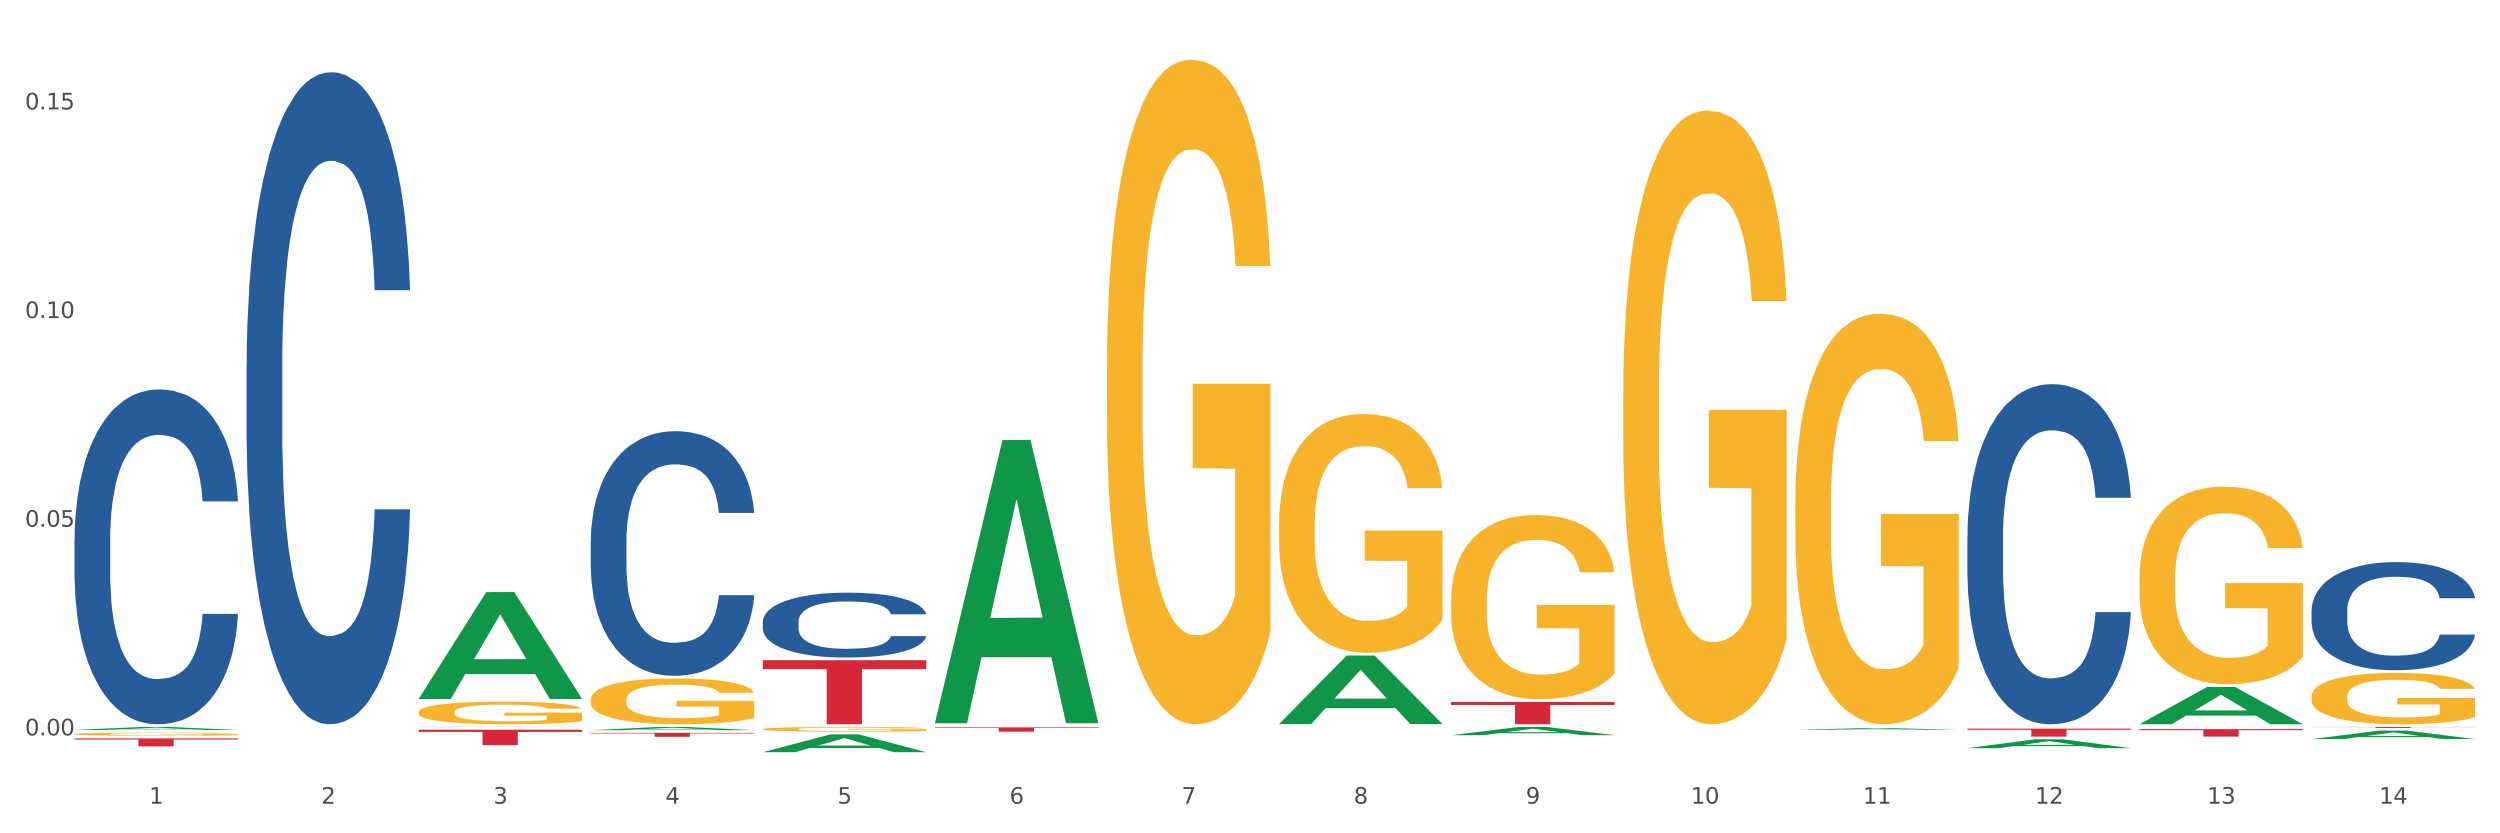 <?xml version="1.0" encoding="utf-8" standalone="no"?>
<!DOCTYPE svg PUBLIC "-//W3C//DTD SVG 1.1//EN"
  "http://www.w3.org/Graphics/SVG/1.1/DTD/svg11.dtd">
<svg xmlns:xlink="http://www.w3.org/1999/xlink" width="1080pt" height="360pt" viewBox="0 0 1080 360" xmlns="http://www.w3.org/2000/svg" version="1.1">
 <rect x="0" y="0" width="1080" height="360" fill="#333333" stroke="none"/>
 <defs>
  <style type="text/css">*{stroke-linejoin: round; stroke-linecap: butt}</style>
 </defs>
 <g id="figure_1">
  <g id="patch_1">
   <path d="M 0 360 
L 1080 360 
L 1080 0 
L 0 0 
z
" style="fill: #ffffff; stroke: #ffffff; stroke-linejoin: miter"/>
  </g>
  <g id="axes_1">
   <g id="matplotlib.axis_1">
    <g id="xtick_1">
     <g id="text_1">
      <!-- 1 -->
      <g style="fill: #4d4d4d" transform="translate(64.432 347.204) scale(0.096 -0.096)">
       <defs>
        <path id="DejaVuSans-31" d="M 794 531 
L 1825 531 
L 1825 4091 
L 703 3866 
L 703 4441 
L 1819 4666 
L 2450 4666 
L 2450 531 
L 3481 531 
L 3481 0 
L 794 0 
L 794 531 
z
" transform="scale(0.016)"/>
       </defs>
       <use xlink:href="#DejaVuSans-31"/>
      </g>
     </g>
    </g>
    <g id="xtick_2">
     <g id="text_2">
      <!-- 2 -->
      <g style="fill: #4d4d4d" transform="translate(138.771 347.204) scale(0.096 -0.096)">
       <defs>
        <path id="DejaVuSans-32" d="M 1228 531 
L 3431 531 
L 3431 0 
L 469 0 
L 469 531 
Q 828 903 1448 1529 
Q 2069 2156 2228 2338 
Q 2531 2678 2651 2914 
Q 2772 3150 2772 3378 
Q 2772 3750 2511 3984 
Q 2250 4219 1831 4219 
Q 1534 4219 1204 4116 
Q 875 4013 500 3803 
L 500 4441 
Q 881 4594 1212 4672 
Q 1544 4750 1819 4750 
Q 2544 4750 2975 4387 
Q 3406 4025 3406 3419 
Q 3406 3131 3298 2873 
Q 3191 2616 2906 2266 
Q 2828 2175 2409 1742 
Q 1991 1309 1228 531 
z
" transform="scale(0.016)"/>
       </defs>
       <use xlink:href="#DejaVuSans-32"/>
      </g>
     </g>
    </g>
    <g id="xtick_3">
     <g id="text_3">
      <!-- 3 -->
      <g style="fill: #4d4d4d" transform="translate(213.109 347.204) scale(0.096 -0.096)">
       <defs>
        <path id="DejaVuSans-33" d="M 2597 2516 
Q 3050 2419 3304 2112 
Q 3559 1806 3559 1356 
Q 3559 666 3084 287 
Q 2609 -91 1734 -91 
Q 1441 -91 1130 -33 
Q 819 25 488 141 
L 488 750 
Q 750 597 1062 519 
Q 1375 441 1716 441 
Q 2309 441 2620 675 
Q 2931 909 2931 1356 
Q 2931 1769 2642 2001 
Q 2353 2234 1838 2234 
L 1294 2234 
L 1294 2753 
L 1863 2753 
Q 2328 2753 2575 2939 
Q 2822 3125 2822 3475 
Q 2822 3834 2567 4026 
Q 2313 4219 1838 4219 
Q 1578 4219 1281 4162 
Q 984 4106 628 3988 
L 628 4550 
Q 988 4650 1302 4700 
Q 1616 4750 1894 4750 
Q 2613 4750 3031 4423 
Q 3450 4097 3450 3541 
Q 3450 3153 3228 2886 
Q 3006 2619 2597 2516 
z
" transform="scale(0.016)"/>
       </defs>
       <use xlink:href="#DejaVuSans-33"/>
      </g>
     </g>
    </g>
    <g id="xtick_4">
     <g id="text_4">
      <!-- 4 -->
      <g style="fill: #4d4d4d" transform="translate(287.448 347.204) scale(0.096 -0.096)">
       <defs>
        <path id="DejaVuSans-34" d="M 2419 4116 
L 825 1625 
L 2419 1625 
L 2419 4116 
z
M 2253 4666 
L 3047 4666 
L 3047 1625 
L 3713 1625 
L 3713 1100 
L 3047 1100 
L 3047 0 
L 2419 0 
L 2419 1100 
L 313 1100 
L 313 1709 
L 2253 4666 
z
" transform="scale(0.016)"/>
       </defs>
       <use xlink:href="#DejaVuSans-34"/>
      </g>
     </g>
    </g>
    <g id="xtick_5">
     <g id="text_5">
      <!-- 5 -->
      <g style="fill: #4d4d4d" transform="translate(361.787 347.204) scale(0.096 -0.096)">
       <defs>
        <path id="DejaVuSans-35" d="M 691 4666 
L 3169 4666 
L 3169 4134 
L 1269 4134 
L 1269 2991 
Q 1406 3038 1543 3061 
Q 1681 3084 1819 3084 
Q 2600 3084 3056 2656 
Q 3513 2228 3513 1497 
Q 3513 744 3044 326 
Q 2575 -91 1722 -91 
Q 1428 -91 1123 -41 
Q 819 9 494 109 
L 494 744 
Q 775 591 1075 516 
Q 1375 441 1709 441 
Q 2250 441 2565 725 
Q 2881 1009 2881 1497 
Q 2881 1984 2565 2268 
Q 2250 2553 1709 2553 
Q 1456 2553 1204 2497 
Q 953 2441 691 2322 
L 691 4666 
z
" transform="scale(0.016)"/>
       </defs>
       <use xlink:href="#DejaVuSans-35"/>
      </g>
     </g>
    </g>
    <g id="xtick_6">
     <g id="text_6">
      <!-- 6 -->
      <g style="fill: #4d4d4d" transform="translate(436.125 347.204) scale(0.096 -0.096)">
       <defs>
        <path id="DejaVuSans-36" d="M 2113 2584 
Q 1688 2584 1439 2293 
Q 1191 2003 1191 1497 
Q 1191 994 1439 701 
Q 1688 409 2113 409 
Q 2538 409 2786 701 
Q 3034 994 3034 1497 
Q 3034 2003 2786 2293 
Q 2538 2584 2113 2584 
z
M 3366 4563 
L 3366 3988 
Q 3128 4100 2886 4159 
Q 2644 4219 2406 4219 
Q 1781 4219 1451 3797 
Q 1122 3375 1075 2522 
Q 1259 2794 1537 2939 
Q 1816 3084 2150 3084 
Q 2853 3084 3261 2657 
Q 3669 2231 3669 1497 
Q 3669 778 3244 343 
Q 2819 -91 2113 -91 
Q 1303 -91 875 529 
Q 447 1150 447 2328 
Q 447 3434 972 4092 
Q 1497 4750 2381 4750 
Q 2619 4750 2861 4703 
Q 3103 4656 3366 4563 
z
" transform="scale(0.016)"/>
       </defs>
       <use xlink:href="#DejaVuSans-36"/>
      </g>
     </g>
    </g>
    <g id="xtick_7">
     <g id="text_7">
      <!-- 7 -->
      <g style="fill: #4d4d4d" transform="translate(510.464 347.204) scale(0.096 -0.096)">
       <defs>
        <path id="DejaVuSans-37" d="M 525 4666 
L 3525 4666 
L 3525 4397 
L 1831 0 
L 1172 0 
L 2766 4134 
L 525 4134 
L 525 4666 
z
" transform="scale(0.016)"/>
       </defs>
       <use xlink:href="#DejaVuSans-37"/>
      </g>
     </g>
    </g>
    <g id="xtick_8">
     <g id="text_8">
      <!-- 8 -->
      <g style="fill: #4d4d4d" transform="translate(584.803 347.204) scale(0.096 -0.096)">
       <defs>
        <path id="DejaVuSans-38" d="M 2034 2216 
Q 1584 2216 1326 1975 
Q 1069 1734 1069 1313 
Q 1069 891 1326 650 
Q 1584 409 2034 409 
Q 2484 409 2743 651 
Q 3003 894 3003 1313 
Q 3003 1734 2745 1975 
Q 2488 2216 2034 2216 
z
M 1403 2484 
Q 997 2584 770 2862 
Q 544 3141 544 3541 
Q 544 4100 942 4425 
Q 1341 4750 2034 4750 
Q 2731 4750 3128 4425 
Q 3525 4100 3525 3541 
Q 3525 3141 3298 2862 
Q 3072 2584 2669 2484 
Q 3125 2378 3379 2068 
Q 3634 1759 3634 1313 
Q 3634 634 3220 271 
Q 2806 -91 2034 -91 
Q 1263 -91 848 271 
Q 434 634 434 1313 
Q 434 1759 690 2068 
Q 947 2378 1403 2484 
z
M 1172 3481 
Q 1172 3119 1398 2916 
Q 1625 2713 2034 2713 
Q 2441 2713 2670 2916 
Q 2900 3119 2900 3481 
Q 2900 3844 2670 4047 
Q 2441 4250 2034 4250 
Q 1625 4250 1398 4047 
Q 1172 3844 1172 3481 
z
" transform="scale(0.016)"/>
       </defs>
       <use xlink:href="#DejaVuSans-38"/>
      </g>
     </g>
    </g>
    <g id="xtick_9">
     <g id="text_9">
      <!-- 9 -->
      <g style="fill: #4d4d4d" transform="translate(659.142 347.204) scale(0.096 -0.096)">
       <defs>
        <path id="DejaVuSans-39" d="M 703 97 
L 703 672 
Q 941 559 1184 500 
Q 1428 441 1663 441 
Q 2288 441 2617 861 
Q 2947 1281 2994 2138 
Q 2813 1869 2534 1725 
Q 2256 1581 1919 1581 
Q 1219 1581 811 2004 
Q 403 2428 403 3163 
Q 403 3881 828 4315 
Q 1253 4750 1959 4750 
Q 2769 4750 3195 4129 
Q 3622 3509 3622 2328 
Q 3622 1225 3098 567 
Q 2575 -91 1691 -91 
Q 1453 -91 1209 -44 
Q 966 3 703 97 
z
M 1959 2075 
Q 2384 2075 2632 2365 
Q 2881 2656 2881 3163 
Q 2881 3666 2632 3958 
Q 2384 4250 1959 4250 
Q 1534 4250 1286 3958 
Q 1038 3666 1038 3163 
Q 1038 2656 1286 2365 
Q 1534 2075 1959 2075 
z
" transform="scale(0.016)"/>
       </defs>
       <use xlink:href="#DejaVuSans-39"/>
      </g>
     </g>
    </g>
    <g id="xtick_10">
     <g id="text_10">
      <!-- 10 -->
      <g style="fill: #4d4d4d" transform="translate(730.426 347.204) scale(0.096 -0.096)">
       <defs>
        <path id="DejaVuSans-30" d="M 2034 4250 
Q 1547 4250 1301 3770 
Q 1056 3291 1056 2328 
Q 1056 1369 1301 889 
Q 1547 409 2034 409 
Q 2525 409 2770 889 
Q 3016 1369 3016 2328 
Q 3016 3291 2770 3770 
Q 2525 4250 2034 4250 
z
M 2034 4750 
Q 2819 4750 3233 4129 
Q 3647 3509 3647 2328 
Q 3647 1150 3233 529 
Q 2819 -91 2034 -91 
Q 1250 -91 836 529 
Q 422 1150 422 2328 
Q 422 3509 836 4129 
Q 1250 4750 2034 4750 
z
" transform="scale(0.016)"/>
       </defs>
       <use xlink:href="#DejaVuSans-31"/>
       <use xlink:href="#DejaVuSans-30" transform="translate(63.623 0)"/>
      </g>
     </g>
    </g>
    <g id="xtick_11">
     <g id="text_11">
      <!-- 11 -->
      <g style="fill: #4d4d4d" transform="translate(804.765 347.204) scale(0.096 -0.096)">
       <use xlink:href="#DejaVuSans-31"/>
       <use xlink:href="#DejaVuSans-31" transform="translate(63.623 0)"/>
      </g>
     </g>
    </g>
    <g id="xtick_12">
     <g id="text_12">
      <!-- 12 -->
      <g style="fill: #4d4d4d" transform="translate(879.104 347.204) scale(0.096 -0.096)">
       <use xlink:href="#DejaVuSans-31"/>
       <use xlink:href="#DejaVuSans-32" transform="translate(63.623 0)"/>
      </g>
     </g>
    </g>
    <g id="xtick_13">
     <g id="text_13">
      <!-- 13 -->
      <g style="fill: #4d4d4d" transform="translate(953.442 347.204) scale(0.096 -0.096)">
       <use xlink:href="#DejaVuSans-31"/>
       <use xlink:href="#DejaVuSans-33" transform="translate(63.623 0)"/>
      </g>
     </g>
    </g>
    <g id="xtick_14">
     <g id="text_14">
      <!-- 14 -->
      <g style="fill: #4d4d4d" transform="translate(1027.781 347.204) scale(0.096 -0.096)">
       <use xlink:href="#DejaVuSans-31"/>
       <use xlink:href="#DejaVuSans-34" transform="translate(63.623 0)"/>
      </g>
     </g>
    </g>
    <g id="xtick_15"/>
    <g id="xtick_16"/>
    <g id="xtick_17"/>
    <g id="xtick_18"/>
    <g id="xtick_19"/>
    <g id="xtick_20"/>
    <g id="xtick_21"/>
    <g id="xtick_22"/>
    <g id="xtick_23"/>
    <g id="xtick_24"/>
    <g id="xtick_25"/>
    <g id="xtick_26"/>
    <g id="xtick_27"/>
   </g>
   <g id="matplotlib.axis_2">
    <g id="ytick_1">
     <g id="text_15">
      <!-- 0.00 -->
      <g style="fill: #4d4d4d" transform="translate(10.8 317.69) scale(0.096 -0.096)">
       <defs>
        <path id="DejaVuSans-2e" d="M 684 794 
L 1344 794 
L 1344 0 
L 684 0 
L 684 794 
z
" transform="scale(0.016)"/>
       </defs>
       <use xlink:href="#DejaVuSans-30"/>
       <use xlink:href="#DejaVuSans-2e" transform="translate(63.623 0)"/>
       <use xlink:href="#DejaVuSans-30" transform="translate(95.41 0)"/>
       <use xlink:href="#DejaVuSans-30" transform="translate(159.033 0)"/>
      </g>
     </g>
    </g>
    <g id="ytick_2">
     <g id="text_16">
      <!-- 0.05 -->
      <g style="fill: #4d4d4d" transform="translate(10.8 227.55) scale(0.096 -0.096)">
       <use xlink:href="#DejaVuSans-30"/>
       <use xlink:href="#DejaVuSans-2e" transform="translate(63.623 0)"/>
       <use xlink:href="#DejaVuSans-30" transform="translate(95.41 0)"/>
       <use xlink:href="#DejaVuSans-35" transform="translate(159.033 0)"/>
      </g>
     </g>
    </g>
    <g id="ytick_3">
     <g id="text_17">
      <!-- 0.10 -->
      <g style="fill: #4d4d4d" transform="translate(10.8 137.41) scale(0.096 -0.096)">
       <use xlink:href="#DejaVuSans-30"/>
       <use xlink:href="#DejaVuSans-2e" transform="translate(63.623 0)"/>
       <use xlink:href="#DejaVuSans-31" transform="translate(95.41 0)"/>
       <use xlink:href="#DejaVuSans-30" transform="translate(159.033 0)"/>
      </g>
     </g>
    </g>
    <g id="ytick_4">
     <g id="text_18">
      <!-- 0.15 -->
      <g style="fill: #4d4d4d" transform="translate(10.8 47.27) scale(0.096 -0.096)">
       <use xlink:href="#DejaVuSans-30"/>
       <use xlink:href="#DejaVuSans-2e" transform="translate(63.623 0)"/>
       <use xlink:href="#DejaVuSans-31" transform="translate(95.41 0)"/>
       <use xlink:href="#DejaVuSans-35" transform="translate(159.033 0)"/>
      </g>
     </g>
    </g>
    <g id="ytick_5"/>
    <g id="ytick_6"/>
    <g id="ytick_7"/>
   </g>
   <g id="PolyCollection_1">
    <path d="M 32.175 315.349 
L 32.248 315.348 
L 61.37 314.044 
L 73.456 314.043 
L 102.797 315.352 
L 88.818 315.352 
L 82.484 315.047 
L 52.415 315.047 
L 52.197 315.052 
L 46.081 315.352 
L 32.175 315.352 
L 32.175 315.349 
L 56.201 314.865 
L 78.698 314.864 
L 67.559 314.322 
L 67.413 314.319 
L 67.267 314.323 
L 56.128 314.864 
L 56.201 314.865 
L 32.175 315.349 
z
" clip-path="url(#p211e7e9a9b)" style="fill: #109648"/>
    <path d="M 180.852 307.634 
L 180.936 307.625 
L 180.936 307.304 
L 181.103 307.027 
L 181.936 306.358 
L 183.187 305.805 
L 184.104 305.511 
L 185.021 305.27 
L 186.105 305.029 
L 187.439 304.779 
L 189.857 304.413 
L 191.358 304.226 
L 193.192 304.029 
L 196.528 303.744 
L 198.946 303.583 
L 201.447 303.449 
L 205.533 303.289 
L 208.201 303.217 
L 211.036 303.164 
L 214.454 303.128 
L 217.039 303.119 
L 222.709 303.146 
L 227.545 303.226 
L 229.879 303.289 
L 232.881 303.396 
L 234.465 303.467 
L 237.05 303.61 
L 239.718 303.797 
L 241.552 303.958 
L 244.304 304.261 
L 246.388 304.565 
L 248.306 304.939 
L 249.306 305.198 
L 250.057 305.439 
L 250.724 305.716 
L 251.391 306.153 
L 236.383 306.153 
L 235.799 305.841 
L 234.882 305.546 
L 233.548 305.261 
L 232.38 305.082 
L 230.379 304.859 
L 228.545 304.716 
L 226.627 304.609 
L 224.293 304.52 
L 222.458 304.475 
L 219.874 304.44 
L 214.788 304.449 
L 211.369 304.52 
L 209.034 304.609 
L 207.534 304.69 
L 206.2 304.779 
L 204.699 304.904 
L 202.948 305.091 
L 201.697 305.261 
L 200.446 305.475 
L 199.446 305.689 
L 198.529 305.939 
L 197.778 306.206 
L 197.195 306.483 
L 196.694 306.822 
L 196.277 307.384 
L 196.277 308.607 
L 196.444 308.883 
L 196.861 309.249 
L 197.361 309.526 
L 198.195 309.856 
L 198.946 310.079 
L 200.363 310.4 
L 201.947 310.668 
L 203.198 310.838 
L 204.449 310.98 
L 206.616 311.177 
L 209.034 311.337 
L 211.119 311.435 
L 213.954 311.525 
L 215.871 311.56 
L 217.539 311.578 
L 221.625 311.578 
L 224.543 311.551 
L 227.795 311.489 
L 230.296 311.409 
L 232.38 311.31 
L 234.715 311.15 
L 236.216 310.998 
L 236.216 309.133 
L 217.873 309.124 
L 217.873 307.884 
L 251.474 307.884 
L 251.474 311.525 
L 250.057 311.712 
L 248.473 311.882 
L 246.805 312.033 
L 244.304 312.221 
L 241.302 312.399 
L 238.634 312.524 
L 235.799 312.631 
L 232.464 312.729 
L 228.128 312.818 
L 225.46 312.854 
L 222.125 312.881 
L 218.206 312.89 
L 214.788 312.872 
L 211.452 312.827 
L 207.951 312.747 
L 204.532 312.631 
L 201.947 312.515 
L 199.362 312.372 
L 196.611 312.185 
L 194.443 312.006 
L 192.776 311.846 
L 190.941 311.641 
L 188.94 311.373 
L 187.439 311.132 
L 186.105 310.882 
L 184.688 310.561 
L 183.687 310.284 
L 182.687 309.936 
L 182.103 309.678 
L 181.436 309.276 
L 180.936 308.714 
L 180.852 307.634 
z
" clip-path="url(#p211e7e9a9b)" style="fill: #f7b32b"/>
    <path d="M 626.885 303.226 
L 697.506 303.226 
L 697.506 304.569 
L 669.726 304.578 
L 669.726 312.89 
L 654.497 312.89 
L 654.497 304.578 
L 626.885 304.569 
L 626.885 303.235 
L 626.885 303.226 
z
" clip-path="url(#p211e7e9a9b)" style="fill: #d62839"/>
    <path d="M 403.869 314.229 
L 474.49 314.229 
L 474.49 314.487 
L 446.71 314.488 
L 446.71 316.085 
L 431.481 316.085 
L 431.481 314.488 
L 403.869 314.487 
L 403.869 314.23 
L 403.869 314.229 
z
" clip-path="url(#p211e7e9a9b)" style="fill: #d62839"/>
    <path d="M 329.53 285.209 
L 400.152 285.209 
L 400.152 289.056 
L 372.371 289.082 
L 372.371 312.89 
L 357.143 312.89 
L 357.143 289.082 
L 329.53 289.056 
L 329.53 285.235 
L 329.53 285.209 
z
" clip-path="url(#p211e7e9a9b)" style="fill: #d62839"/>
    <path d="M 255.191 316.606 
L 325.813 316.606 
L 325.813 316.843 
L 298.033 316.845 
L 298.033 318.312 
L 282.804 318.312 
L 282.804 316.845 
L 255.191 316.843 
L 255.191 316.608 
L 255.191 316.606 
z
" clip-path="url(#p211e7e9a9b)" style="fill: #d62839"/>
    <path d="M 180.852 315.253 
L 251.474 315.253 
L 251.474 316.175 
L 223.694 316.181 
L 223.694 321.889 
L 208.465 321.889 
L 208.465 316.181 
L 180.852 316.175 
L 180.852 315.259 
L 180.852 315.253 
z
" clip-path="url(#p211e7e9a9b)" style="fill: #d62839"/>
    <path d="M 32.175 319 
L 102.797 319 
L 102.797 319.477 
L 75.017 319.48 
L 75.017 322.432 
L 59.788 322.432 
L 59.788 319.48 
L 32.175 319.477 
L 32.175 319.003 
L 32.175 319 
z
" clip-path="url(#p211e7e9a9b)" style="fill: #d62839"/>
    <path d="M 32.175 233.237 
L 32.258 233.104 
L 32.258 229.406 
L 32.509 224.386 
L 33.427 215.14 
L 34.596 208.139 
L 36.599 199.949 
L 37.684 196.514 
L 39.104 192.683 
L 42.025 186.475 
L 45.364 181.191 
L 47.702 178.285 
L 49.455 176.436 
L 53.378 173.133 
L 55.632 171.68 
L 57.969 170.491 
L 59.973 169.699 
L 63.312 168.774 
L 65.983 168.378 
L 69.072 168.246 
L 71.66 168.378 
L 75.082 168.906 
L 80.091 170.491 
L 82.011 171.416 
L 84.599 173.001 
L 87.27 175.115 
L 89.44 177.228 
L 91.945 180.266 
L 94.533 184.229 
L 97.037 189.249 
L 98.79 193.872 
L 100.209 198.76 
L 101.461 204.704 
L 102.379 211.177 
L 102.797 216.593 
L 87.52 216.593 
L 87.103 211.705 
L 86.268 206.421 
L 85.434 202.855 
L 84.515 199.949 
L 83.096 196.646 
L 81.844 194.533 
L 79.757 192.023 
L 77.837 190.438 
L 76.251 189.513 
L 74.331 188.721 
L 70.241 187.928 
L 67.319 187.928 
L 65.482 188.192 
L 63.229 188.853 
L 61.309 189.777 
L 59.055 191.362 
L 57.302 193.08 
L 55.549 195.325 
L 54.547 196.91 
L 53.044 199.817 
L 52.043 202.194 
L 50.707 206.289 
L 49.956 209.195 
L 48.62 216.725 
L 48.036 222.273 
L 47.785 226.103 
L 47.618 230.33 
L 47.618 250.937 
L 48.119 260.184 
L 48.537 264.147 
L 49.204 268.638 
L 50.457 274.45 
L 52.293 280.13 
L 54.213 284.225 
L 55.799 286.735 
L 57.302 288.584 
L 58.804 290.037 
L 60.641 291.358 
L 62.143 292.151 
L 64.397 292.943 
L 67.069 293.34 
L 69.155 293.34 
L 73.413 292.679 
L 75.333 292.019 
L 77.169 291.094 
L 79.173 289.641 
L 80.759 288.056 
L 81.677 286.867 
L 83.18 284.357 
L 84.348 281.715 
L 85.35 278.677 
L 86.018 276.035 
L 86.769 272.072 
L 87.353 267.581 
L 87.52 265.204 
L 102.797 265.204 
L 102.463 269.959 
L 101.879 274.582 
L 100.71 280.791 
L 99.792 284.357 
L 98.372 288.716 
L 96.87 292.415 
L 94.783 296.51 
L 92.863 299.548 
L 90.86 302.19 
L 88.689 304.568 
L 84.766 307.87 
L 83.347 308.795 
L 80.341 310.38 
L 78.004 311.305 
L 74.581 312.229 
L 71.075 312.758 
L 67.402 312.89 
L 64.147 312.626 
L 60.557 311.833 
L 58.303 311.04 
L 55.799 309.852 
L 52.877 308.002 
L 50.123 305.757 
L 47.535 303.115 
L 45.114 300.077 
L 42.86 296.642 
L 39.938 290.962 
L 37.768 285.414 
L 36.182 280.262 
L 35.097 275.903 
L 34.011 270.355 
L 33.427 266.524 
L 32.509 257.278 
L 32.175 248.692 
L 32.175 233.237 
z
" clip-path="url(#p211e7e9a9b)" style="fill: #255c99"/>
    <path d="M 106.514 157.768 
L 106.597 157.511 
L 106.597 150.308 
L 106.848 140.533 
L 107.766 122.525 
L 108.935 108.891 
L 110.938 92.942 
L 112.023 86.253 
L 113.442 78.793 
L 116.364 66.702 
L 119.703 56.412 
L 122.04 50.753 
L 123.794 47.151 
L 127.717 40.72 
L 129.971 37.89 
L 132.308 35.575 
L 134.312 34.031 
L 137.651 32.231 
L 140.322 31.459 
L 143.411 31.202 
L 145.998 31.459 
L 149.421 32.488 
L 154.43 35.575 
L 156.35 37.376 
L 158.937 40.463 
L 161.609 44.579 
L 163.779 48.695 
L 166.283 54.611 
L 168.871 62.329 
L 171.376 72.104 
L 173.129 81.108 
L 174.548 90.626 
L 175.8 102.203 
L 176.718 114.808 
L 177.135 125.355 
L 161.859 125.355 
L 161.442 115.837 
L 160.607 105.547 
L 159.772 98.601 
L 158.854 92.942 
L 157.435 86.51 
L 156.183 82.394 
L 154.096 77.507 
L 152.176 74.42 
L 150.59 72.619 
L 148.67 71.075 
L 144.579 69.532 
L 141.658 69.532 
L 139.821 70.046 
L 137.567 71.333 
L 135.647 73.133 
L 133.393 76.22 
L 131.64 79.565 
L 129.887 83.938 
L 128.886 87.025 
L 127.383 92.684 
L 126.381 97.315 
L 125.046 105.29 
L 124.294 110.949 
L 122.959 125.612 
L 122.374 136.417 
L 122.124 143.877 
L 121.957 152.109 
L 121.957 192.24 
L 122.458 210.247 
L 122.875 217.965 
L 123.543 226.711 
L 124.795 238.03 
L 126.632 249.092 
L 128.552 257.067 
L 130.138 261.954 
L 131.64 265.556 
L 133.143 268.386 
L 134.979 270.958 
L 136.482 272.502 
L 138.736 274.045 
L 141.407 274.817 
L 143.494 274.817 
L 147.751 273.531 
L 149.671 272.244 
L 151.508 270.444 
L 153.511 267.614 
L 155.097 264.527 
L 156.016 262.212 
L 157.518 257.324 
L 158.687 252.179 
L 159.689 246.262 
L 160.357 241.117 
L 161.108 233.4 
L 161.692 224.653 
L 161.859 220.023 
L 177.135 220.023 
L 176.802 229.284 
L 176.217 238.287 
L 175.049 250.378 
L 174.13 257.324 
L 172.711 265.813 
L 171.209 273.016 
L 169.122 280.991 
L 167.202 286.908 
L 165.198 292.053 
L 163.028 296.683 
L 159.104 303.114 
L 157.685 304.915 
L 154.68 308.002 
L 152.343 309.803 
L 148.92 311.604 
L 145.414 312.633 
L 141.741 312.89 
L 138.486 312.375 
L 134.896 310.832 
L 132.642 309.288 
L 130.138 306.973 
L 127.216 303.372 
L 124.461 298.998 
L 121.874 293.853 
L 119.453 287.937 
L 117.199 281.248 
L 114.277 270.186 
L 112.107 259.382 
L 110.521 249.349 
L 109.435 240.86 
L 108.35 230.056 
L 107.766 222.595 
L 106.848 204.588 
L 106.514 187.867 
L 106.514 157.768 
z
" clip-path="url(#p211e7e9a9b)" style="fill: #255c99"/>
    <path d="M 180.852 314.068 
L 180.936 314.068 
L 180.936 314.067 
L 181.186 314.065 
L 182.105 314.061 
L 183.273 314.059 
L 185.277 314.055 
L 186.362 314.054 
L 187.781 314.053 
L 190.703 314.05 
L 194.042 314.048 
L 196.379 314.047 
L 198.132 314.046 
L 202.056 314.045 
L 204.31 314.044 
L 206.647 314.044 
L 208.65 314.044 
L 211.989 314.043 
L 214.661 314.043 
L 217.749 314.043 
L 220.337 314.043 
L 223.76 314.043 
L 228.768 314.044 
L 230.688 314.044 
L 233.276 314.045 
L 235.947 314.046 
L 238.118 314.046 
L 240.622 314.048 
L 243.21 314.049 
L 245.714 314.051 
L 247.467 314.053 
L 248.886 314.055 
L 250.139 314.057 
L 251.057 314.06 
L 251.474 314.062 
L 236.198 314.062 
L 235.78 314.06 
L 234.946 314.058 
L 234.111 314.056 
L 233.193 314.055 
L 231.774 314.054 
L 230.521 314.053 
L 228.434 314.052 
L 226.514 314.052 
L 224.928 314.051 
L 223.008 314.051 
L 218.918 314.051 
L 215.996 314.051 
L 214.16 314.051 
L 211.906 314.051 
L 209.986 314.051 
L 207.732 314.052 
L 205.979 314.053 
L 204.226 314.054 
L 203.224 314.054 
L 201.722 314.055 
L 200.72 314.056 
L 199.384 314.058 
L 198.633 314.059 
L 197.297 314.062 
L 196.713 314.064 
L 196.463 314.066 
L 196.296 314.067 
L 196.296 314.075 
L 196.797 314.079 
L 197.214 314.08 
L 197.882 314.082 
L 199.134 314.084 
L 200.97 314.087 
L 202.89 314.088 
L 204.476 314.089 
L 205.979 314.09 
L 207.482 314.091 
L 209.318 314.091 
L 210.821 314.091 
L 213.075 314.092 
L 215.746 314.092 
L 217.833 314.092 
L 222.09 314.092 
L 224.01 314.091 
L 225.847 314.091 
L 227.85 314.09 
L 229.436 314.09 
L 230.354 314.089 
L 231.857 314.088 
L 233.026 314.087 
L 234.027 314.086 
L 234.695 314.085 
L 235.447 314.084 
L 236.031 314.082 
L 236.198 314.081 
L 251.474 314.081 
L 251.14 314.083 
L 250.556 314.085 
L 249.387 314.087 
L 248.469 314.088 
L 247.05 314.09 
L 245.547 314.092 
L 243.46 314.093 
L 241.54 314.094 
L 239.537 314.095 
L 237.367 314.096 
L 233.443 314.098 
L 232.024 314.098 
L 229.019 314.099 
L 226.681 314.099 
L 223.259 314.099 
L 219.753 314.099 
L 216.08 314.1 
L 212.824 314.099 
L 209.235 314.099 
L 206.981 314.099 
L 204.476 314.098 
L 201.555 314.098 
L 198.8 314.097 
L 196.212 314.096 
L 193.791 314.094 
L 191.538 314.093 
L 188.616 314.091 
L 186.445 314.089 
L 184.859 314.087 
L 183.774 314.085 
L 182.689 314.083 
L 182.105 314.081 
L 181.186 314.078 
L 180.852 314.074 
L 180.852 314.068 
z
" clip-path="url(#p211e7e9a9b)" style="fill: #255c99"/>
    <path d="M 255.191 233.759 
L 255.275 233.662 
L 255.275 230.96 
L 255.525 227.292 
L 256.443 220.536 
L 257.612 215.42 
L 259.615 209.436 
L 260.701 206.926 
L 262.12 204.127 
L 265.041 199.591 
L 268.381 195.73 
L 270.718 193.607 
L 272.471 192.255 
L 276.394 189.842 
L 278.648 188.781 
L 280.986 187.912 
L 282.989 187.333 
L 286.328 186.657 
L 288.999 186.368 
L 292.088 186.271 
L 294.676 186.368 
L 298.098 186.754 
L 303.107 187.912 
L 305.027 188.587 
L 307.615 189.746 
L 310.286 191.29 
L 312.457 192.834 
L 314.961 195.054 
L 317.549 197.95 
L 320.053 201.618 
L 321.806 204.996 
L 323.225 208.567 
L 324.477 212.911 
L 325.396 217.64 
L 325.813 221.597 
L 310.537 221.597 
L 310.119 218.026 
L 309.284 214.165 
L 308.45 211.559 
L 307.531 209.436 
L 306.112 207.023 
L 304.86 205.478 
L 302.773 203.645 
L 300.853 202.486 
L 299.267 201.811 
L 297.347 201.232 
L 293.257 200.652 
L 290.335 200.652 
L 288.499 200.846 
L 286.245 201.328 
L 284.325 202.004 
L 282.071 203.162 
L 280.318 204.417 
L 278.565 206.058 
L 277.563 207.216 
L 276.06 209.339 
L 275.059 211.077 
L 273.723 214.069 
L 272.972 216.192 
L 271.636 221.694 
L 271.052 225.748 
L 270.801 228.547 
L 270.634 231.635 
L 270.634 246.692 
L 271.135 253.449 
L 271.553 256.344 
L 272.22 259.626 
L 273.473 263.873 
L 275.309 268.023 
L 277.229 271.015 
L 278.815 272.849 
L 280.318 274.201 
L 281.82 275.262 
L 283.657 276.228 
L 285.159 276.807 
L 287.413 277.386 
L 290.085 277.675 
L 292.172 277.675 
L 296.429 277.193 
L 298.349 276.71 
L 300.185 276.035 
L 302.189 274.973 
L 303.775 273.815 
L 304.693 272.946 
L 306.196 271.112 
L 307.364 269.182 
L 308.366 266.962 
L 309.034 265.031 
L 309.785 262.136 
L 310.37 258.854 
L 310.537 257.117 
L 325.813 257.117 
L 325.479 260.591 
L 324.895 263.97 
L 323.726 268.506 
L 322.808 271.112 
L 321.389 274.297 
L 319.886 277 
L 317.799 279.992 
L 315.879 282.212 
L 313.876 284.142 
L 311.705 285.88 
L 307.782 288.293 
L 306.363 288.968 
L 303.358 290.126 
L 301.02 290.802 
L 297.598 291.478 
L 294.092 291.864 
L 290.419 291.96 
L 287.163 291.767 
L 283.573 291.188 
L 281.32 290.609 
L 278.815 289.74 
L 275.893 288.389 
L 273.139 286.748 
L 270.551 284.818 
L 268.13 282.598 
L 265.876 280.088 
L 262.955 275.938 
L 260.784 271.884 
L 259.198 268.12 
L 258.113 264.935 
L 257.028 260.881 
L 256.443 258.082 
L 255.525 251.325 
L 255.191 245.052 
L 255.191 233.759 
z
" clip-path="url(#p211e7e9a9b)" style="fill: #255c99"/>
    <path d="M 329.53 268.626 
L 329.613 268.601 
L 329.613 267.884 
L 329.864 266.912 
L 330.782 265.121 
L 331.951 263.764 
L 333.954 262.178 
L 335.039 261.513 
L 336.458 260.771 
L 339.38 259.568 
L 342.719 258.544 
L 345.057 257.981 
L 346.81 257.623 
L 350.733 256.984 
L 352.987 256.702 
L 355.324 256.472 
L 357.328 256.318 
L 360.667 256.139 
L 363.338 256.062 
L 366.427 256.037 
L 369.015 256.062 
L 372.437 256.165 
L 377.446 256.472 
L 379.366 256.651 
L 381.954 256.958 
L 384.625 257.367 
L 386.795 257.777 
L 389.3 258.365 
L 391.887 259.133 
L 394.392 260.105 
L 396.145 261.001 
L 397.564 261.948 
L 398.816 263.099 
L 399.734 264.353 
L 400.152 265.402 
L 384.875 265.402 
L 384.458 264.455 
L 383.623 263.432 
L 382.788 262.741 
L 381.87 262.178 
L 380.451 261.538 
L 379.199 261.129 
L 377.112 260.643 
L 375.192 260.336 
L 373.606 260.156 
L 371.686 260.003 
L 367.595 259.849 
L 364.674 259.849 
L 362.837 259.901 
L 360.583 260.029 
L 358.663 260.208 
L 356.41 260.515 
L 354.656 260.847 
L 352.903 261.282 
L 351.902 261.589 
L 350.399 262.152 
L 349.397 262.613 
L 348.062 263.406 
L 347.31 263.969 
L 345.975 265.428 
L 345.391 266.502 
L 345.14 267.244 
L 344.973 268.063 
L 344.973 272.055 
L 345.474 273.846 
L 345.891 274.614 
L 346.559 275.484 
L 347.811 276.61 
L 349.648 277.71 
L 351.568 278.503 
L 353.154 278.989 
L 354.656 279.348 
L 356.159 279.629 
L 357.996 279.885 
L 359.498 280.039 
L 361.752 280.192 
L 364.423 280.269 
L 366.51 280.269 
L 370.768 280.141 
L 372.688 280.013 
L 374.524 279.834 
L 376.528 279.552 
L 378.114 279.245 
L 379.032 279.015 
L 380.534 278.529 
L 381.703 278.017 
L 382.705 277.429 
L 383.373 276.917 
L 384.124 276.149 
L 384.708 275.279 
L 384.875 274.819 
L 400.152 274.819 
L 399.818 275.74 
L 399.233 276.635 
L 398.065 277.838 
L 397.146 278.529 
L 395.727 279.373 
L 394.225 280.09 
L 392.138 280.883 
L 390.218 281.472 
L 388.214 281.983 
L 386.044 282.444 
L 382.121 283.084 
L 380.701 283.263 
L 377.696 283.57 
L 375.359 283.749 
L 371.936 283.928 
L 368.43 284.03 
L 364.757 284.056 
L 361.502 284.005 
L 357.912 283.851 
L 355.658 283.698 
L 353.154 283.467 
L 350.232 283.109 
L 347.477 282.674 
L 344.89 282.162 
L 342.469 281.574 
L 340.215 280.909 
L 337.293 279.808 
L 335.123 278.734 
L 333.537 277.736 
L 332.452 276.891 
L 331.366 275.817 
L 330.782 275.074 
L 329.864 273.283 
L 329.53 271.62 
L 329.53 268.626 
z
" clip-path="url(#p211e7e9a9b)" style="fill: #255c99"/>
    <path d="M 849.901 231.972 
L 849.984 231.838 
L 849.984 228.081 
L 850.235 222.981 
L 851.153 213.588 
L 852.322 206.476 
L 854.325 198.156 
L 855.41 194.667 
L 856.829 190.775 
L 859.751 184.468 
L 863.09 179.101 
L 865.428 176.148 
L 867.181 174.27 
L 871.104 170.915 
L 873.358 169.439 
L 875.695 168.231 
L 877.699 167.426 
L 881.038 166.487 
L 883.709 166.084 
L 886.798 165.95 
L 889.386 166.084 
L 892.808 166.621 
L 897.817 168.231 
L 899.737 169.17 
L 902.325 170.781 
L 904.996 172.928 
L 907.166 175.075 
L 909.671 178.161 
L 912.258 182.187 
L 914.763 187.286 
L 916.516 191.983 
L 917.935 196.948 
L 919.187 202.987 
L 920.105 209.562 
L 920.523 215.064 
L 905.246 215.064 
L 904.829 210.099 
L 903.994 204.731 
L 903.159 201.108 
L 902.241 198.156 
L 900.822 194.801 
L 899.57 192.654 
L 897.483 190.104 
L 895.563 188.494 
L 893.977 187.555 
L 892.057 186.75 
L 887.966 185.944 
L 885.045 185.944 
L 883.208 186.213 
L 880.954 186.884 
L 879.034 187.823 
L 876.78 189.433 
L 875.027 191.178 
L 873.274 193.459 
L 872.273 195.069 
L 870.77 198.022 
L 869.768 200.437 
L 868.433 204.597 
L 867.681 207.549 
L 866.346 215.198 
L 865.761 220.834 
L 865.511 224.726 
L 865.344 229.02 
L 865.344 249.954 
L 865.845 259.347 
L 866.262 263.373 
L 866.93 267.936 
L 868.182 273.84 
L 870.019 279.61 
L 871.939 283.77 
L 873.525 286.32 
L 875.027 288.199 
L 876.53 289.675 
L 878.367 291.017 
L 879.869 291.822 
L 882.123 292.627 
L 884.794 293.029 
L 886.881 293.029 
L 891.139 292.358 
L 893.059 291.688 
L 894.895 290.748 
L 896.899 289.272 
L 898.485 287.662 
L 899.403 286.454 
L 900.905 283.904 
L 902.074 281.221 
L 903.076 278.134 
L 903.744 275.45 
L 904.495 271.425 
L 905.079 266.862 
L 905.246 264.447 
L 920.523 264.447 
L 920.189 269.278 
L 919.604 273.974 
L 918.436 280.281 
L 917.517 283.904 
L 916.098 288.333 
L 914.596 292.09 
L 912.509 296.25 
L 910.589 299.336 
L 908.585 302.02 
L 906.415 304.436 
L 902.491 307.791 
L 901.072 308.73 
L 898.067 310.34 
L 895.73 311.28 
L 892.307 312.219 
L 888.801 312.756 
L 885.128 312.89 
L 881.873 312.621 
L 878.283 311.816 
L 876.029 311.011 
L 873.525 309.803 
L 870.603 307.925 
L 867.848 305.643 
L 865.261 302.96 
L 862.84 299.873 
L 860.586 296.384 
L 857.664 290.614 
L 855.494 284.978 
L 853.908 279.744 
L 852.823 275.316 
L 851.737 269.68 
L 851.153 265.789 
L 850.235 256.395 
L 849.901 247.673 
L 849.901 231.972 
z
" clip-path="url(#p211e7e9a9b)" style="fill: #255c99"/>
    <path d="M 998.578 263.815 
L 998.662 263.773 
L 998.662 262.578 
L 998.912 260.956 
L 999.83 257.969 
L 1000.999 255.707 
L 1003.003 253.061 
L 1004.088 251.951 
L 1005.507 250.713 
L 1008.429 248.708 
L 1011.768 247 
L 1014.105 246.062 
L 1015.858 245.464 
L 1019.781 244.397 
L 1022.035 243.928 
L 1024.373 243.544 
L 1026.376 243.287 
L 1029.715 242.989 
L 1032.387 242.861 
L 1035.475 242.818 
L 1038.063 242.861 
L 1041.486 243.031 
L 1046.494 243.544 
L 1048.414 243.842 
L 1051.002 244.354 
L 1053.673 245.037 
L 1055.844 245.72 
L 1058.348 246.702 
L 1060.936 247.982 
L 1063.44 249.604 
L 1065.193 251.098 
L 1066.612 252.677 
L 1067.864 254.597 
L 1068.783 256.688 
L 1069.2 258.438 
L 1053.924 258.438 
L 1053.506 256.859 
L 1052.671 255.152 
L 1051.837 254 
L 1050.918 253.061 
L 1049.499 251.994 
L 1048.247 251.311 
L 1046.16 250.5 
L 1044.24 249.988 
L 1042.654 249.689 
L 1040.734 249.433 
L 1036.644 249.177 
L 1033.722 249.177 
L 1031.886 249.262 
L 1029.632 249.476 
L 1027.712 249.775 
L 1025.458 250.287 
L 1023.705 250.841 
L 1021.952 251.567 
L 1020.95 252.079 
L 1019.448 253.018 
L 1018.446 253.786 
L 1017.11 255.109 
L 1016.359 256.048 
L 1015.023 258.481 
L 1014.439 260.273 
L 1014.188 261.511 
L 1014.022 262.877 
L 1014.022 269.534 
L 1014.522 272.522 
L 1014.94 273.802 
L 1015.608 275.253 
L 1016.86 277.131 
L 1018.696 278.966 
L 1020.616 280.289 
L 1022.202 281.1 
L 1023.705 281.697 
L 1025.207 282.167 
L 1027.044 282.594 
L 1028.547 282.85 
L 1030.8 283.106 
L 1033.472 283.234 
L 1035.559 283.234 
L 1039.816 283.02 
L 1041.736 282.807 
L 1043.572 282.508 
L 1045.576 282.039 
L 1047.162 281.527 
L 1048.08 281.143 
L 1049.583 280.332 
L 1050.752 279.478 
L 1051.753 278.497 
L 1052.421 277.643 
L 1053.172 276.363 
L 1053.757 274.912 
L 1053.924 274.144 
L 1069.2 274.144 
L 1068.866 275.68 
L 1068.282 277.174 
L 1067.113 279.179 
L 1066.195 280.332 
L 1064.776 281.74 
L 1063.273 282.935 
L 1061.186 284.258 
L 1059.266 285.24 
L 1057.263 286.093 
L 1055.092 286.861 
L 1051.169 287.928 
L 1049.75 288.227 
L 1046.745 288.739 
L 1044.407 289.038 
L 1040.985 289.337 
L 1037.479 289.508 
L 1033.806 289.55 
L 1030.55 289.465 
L 1026.96 289.209 
L 1024.707 288.953 
L 1022.202 288.569 
L 1019.281 287.971 
L 1016.526 287.246 
L 1013.938 286.392 
L 1011.517 285.41 
L 1009.263 284.301 
L 1006.342 282.466 
L 1004.171 280.673 
L 1002.585 279.009 
L 1001.5 277.6 
L 1000.415 275.808 
L 999.83 274.57 
L 998.912 271.583 
L 998.578 268.809 
L 998.578 263.815 
z
" clip-path="url(#p211e7e9a9b)" style="fill: #255c99"/>
    <path d="M 998.578 300.956 
L 998.662 300.935 
L 998.662 300.206 
L 998.828 299.578 
L 999.662 298.058 
L 1000.913 296.802 
L 1001.83 296.133 
L 1002.747 295.586 
L 1003.831 295.039 
L 1005.165 294.472 
L 1007.583 293.641 
L 1009.084 293.216 
L 1010.918 292.77 
L 1014.253 292.122 
L 1016.671 291.757 
L 1019.173 291.453 
L 1023.258 291.088 
L 1025.926 290.926 
L 1028.761 290.805 
L 1032.18 290.724 
L 1034.765 290.703 
L 1040.434 290.764 
L 1045.27 290.946 
L 1047.605 291.088 
L 1050.607 291.331 
L 1052.191 291.494 
L 1054.775 291.818 
L 1057.444 292.243 
L 1059.278 292.608 
L 1062.029 293.297 
L 1064.114 293.986 
L 1066.032 294.837 
L 1067.032 295.424 
L 1067.783 295.971 
L 1068.45 296.599 
L 1069.117 297.592 
L 1054.108 297.592 
L 1053.525 296.883 
L 1052.608 296.214 
L 1051.274 295.566 
L 1050.106 295.161 
L 1048.105 294.654 
L 1046.271 294.33 
L 1044.353 294.087 
L 1042.019 293.884 
L 1040.184 293.783 
L 1037.599 293.702 
L 1032.513 293.722 
L 1029.095 293.884 
L 1026.76 294.087 
L 1025.259 294.269 
L 1023.925 294.472 
L 1022.425 294.756 
L 1020.674 295.181 
L 1019.423 295.566 
L 1018.172 296.052 
L 1017.172 296.539 
L 1016.255 297.106 
L 1015.504 297.714 
L 1014.92 298.342 
L 1014.42 299.112 
L 1014.003 300.388 
L 1014.003 303.164 
L 1014.17 303.792 
L 1014.587 304.623 
L 1015.087 305.251 
L 1015.921 306.001 
L 1016.671 306.507 
L 1018.089 307.237 
L 1019.673 307.845 
L 1020.924 308.23 
L 1022.174 308.554 
L 1024.342 309 
L 1026.76 309.364 
L 1028.845 309.587 
L 1031.68 309.79 
L 1033.597 309.871 
L 1035.265 309.911 
L 1039.35 309.911 
L 1042.269 309.851 
L 1045.52 309.709 
L 1048.022 309.526 
L 1050.106 309.304 
L 1052.441 308.939 
L 1053.942 308.594 
L 1053.942 304.36 
L 1035.598 304.339 
L 1035.598 301.523 
L 1069.2 301.523 
L 1069.2 309.79 
L 1067.783 310.215 
L 1066.198 310.6 
L 1064.531 310.945 
L 1062.029 311.37 
L 1059.028 311.775 
L 1056.36 312.059 
L 1053.525 312.302 
L 1050.19 312.525 
L 1045.854 312.728 
L 1043.186 312.809 
L 1039.851 312.87 
L 1035.932 312.89 
L 1032.513 312.849 
L 1029.178 312.748 
L 1025.676 312.566 
L 1022.258 312.302 
L 1019.673 312.039 
L 1017.088 311.715 
L 1014.337 311.289 
L 1012.169 310.884 
L 1010.501 310.519 
L 1008.667 310.053 
L 1006.666 309.445 
L 1005.165 308.898 
L 1003.831 308.331 
L 1002.414 307.602 
L 1001.413 306.973 
L 1000.413 306.183 
L 999.829 305.596 
L 999.162 304.684 
L 998.662 303.407 
L 998.578 300.956 
z
" clip-path="url(#p211e7e9a9b)" style="fill: #f7b32b"/>
    <path d="M 924.24 249.699 
L 924.323 249.621 
L 924.323 246.815 
L 924.49 244.398 
L 925.323 238.55 
L 926.574 233.716 
L 927.491 231.143 
L 928.408 229.038 
L 929.492 226.933 
L 930.826 224.75 
L 933.244 221.553 
L 934.745 219.916 
L 936.58 218.201 
L 939.915 215.706 
L 942.333 214.302 
L 944.834 213.133 
L 948.92 211.729 
L 951.588 211.105 
L 954.423 210.638 
L 957.841 210.326 
L 960.426 210.248 
L 966.096 210.482 
L 970.932 211.183 
L 973.266 211.729 
L 976.268 212.665 
L 977.852 213.289 
L 980.437 214.536 
L 983.105 216.173 
L 984.939 217.577 
L 987.691 220.228 
L 989.775 222.879 
L 991.693 226.153 
L 992.693 228.414 
L 993.444 230.519 
L 994.111 232.936 
L 994.778 236.757 
L 979.77 236.757 
L 979.186 234.028 
L 978.269 231.455 
L 976.935 228.96 
L 975.768 227.401 
L 973.766 225.452 
L 971.932 224.204 
L 970.014 223.268 
L 967.68 222.489 
L 965.845 222.099 
L 963.261 221.787 
L 958.175 221.865 
L 954.756 222.489 
L 952.422 223.268 
L 950.921 223.97 
L 949.587 224.75 
L 948.086 225.841 
L 946.335 227.479 
L 945.084 228.96 
L 943.834 230.831 
L 942.833 232.703 
L 941.916 234.886 
L 941.165 237.225 
L 940.582 239.642 
L 940.081 242.604 
L 939.665 247.516 
L 939.665 258.198 
L 939.831 260.615 
L 940.248 263.812 
L 940.749 266.229 
L 941.582 269.113 
L 942.333 271.063 
L 943.75 273.869 
L 945.334 276.208 
L 946.585 277.69 
L 947.836 278.937 
L 950.004 280.653 
L 952.422 282.056 
L 954.506 282.914 
L 957.341 283.693 
L 959.259 284.005 
L 960.926 284.161 
L 965.012 284.161 
L 967.93 283.927 
L 971.182 283.381 
L 973.683 282.68 
L 975.768 281.822 
L 978.102 280.419 
L 979.603 279.093 
L 979.603 262.798 
L 961.26 262.72 
L 961.26 251.883 
L 994.861 251.883 
L 994.861 283.693 
L 993.444 285.331 
L 991.86 286.812 
L 990.192 288.137 
L 987.691 289.775 
L 984.689 291.334 
L 982.021 292.426 
L 979.186 293.361 
L 975.851 294.219 
L 971.515 294.999 
L 968.847 295.31 
L 965.512 295.544 
L 961.593 295.622 
L 958.175 295.466 
L 954.84 295.077 
L 951.338 294.375 
L 947.919 293.361 
L 945.334 292.348 
L 942.75 291.1 
L 939.998 289.463 
L 937.83 287.904 
L 936.163 286.5 
L 934.328 284.707 
L 932.327 282.368 
L 930.826 280.263 
L 929.492 278.08 
L 928.075 275.273 
L 927.074 272.856 
L 926.074 269.815 
L 925.49 267.554 
L 924.823 264.045 
L 924.323 259.134 
L 924.24 249.699 
z
" clip-path="url(#p211e7e9a9b)" style="fill: #f7b32b"/>
    <path d="M 775.562 217.474 
L 775.645 217.312 
L 775.645 211.48 
L 775.812 206.458 
L 776.646 194.308 
L 777.897 184.265 
L 778.814 178.919 
L 779.731 174.545 
L 780.815 170.171 
L 782.149 165.635 
L 784.567 158.993 
L 786.068 155.591 
L 787.902 152.027 
L 791.237 146.843 
L 793.655 143.928 
L 796.157 141.498 
L 800.242 138.582 
L 802.91 137.286 
L 805.745 136.314 
L 809.164 135.666 
L 811.748 135.504 
L 817.418 135.99 
L 822.254 137.448 
L 824.589 138.582 
L 827.59 140.526 
L 829.175 141.822 
L 831.759 144.414 
L 834.427 147.815 
L 836.262 150.731 
L 839.013 156.239 
L 841.098 161.747 
L 843.015 168.551 
L 844.016 173.249 
L 844.766 177.623 
L 845.433 182.645 
L 846.1 190.583 
L 831.092 190.583 
L 830.509 184.913 
L 829.592 179.567 
L 828.257 174.383 
L 827.09 171.143 
L 825.089 167.093 
L 823.255 164.501 
L 821.337 162.557 
L 819.002 160.937 
L 817.168 160.127 
L 814.583 159.479 
L 809.497 159.641 
L 806.079 160.937 
L 803.744 162.557 
L 802.243 164.015 
L 800.909 165.635 
L 799.408 167.903 
L 797.657 171.305 
L 796.407 174.383 
L 795.156 178.271 
L 794.156 182.159 
L 793.238 186.695 
L 792.488 191.555 
L 791.904 196.576 
L 791.404 202.732 
L 790.987 212.938 
L 790.987 235.132 
L 791.154 240.153 
L 791.571 246.795 
L 792.071 251.817 
L 792.905 257.811 
L 793.655 261.861 
L 795.073 267.693 
L 796.657 272.553 
L 797.908 275.631 
L 799.158 278.223 
L 801.326 281.787 
L 803.744 284.702 
L 805.829 286.484 
L 808.663 288.104 
L 810.581 288.752 
L 812.249 289.076 
L 816.334 289.076 
L 819.253 288.59 
L 822.504 287.456 
L 825.006 285.998 
L 827.09 284.216 
L 829.425 281.301 
L 830.926 278.547 
L 830.926 244.689 
L 812.582 244.527 
L 812.582 222.01 
L 846.184 222.01 
L 846.184 288.104 
L 844.766 291.506 
L 843.182 294.584 
L 841.515 297.338 
L 839.013 300.74 
L 836.012 303.98 
L 833.344 306.248 
L 830.509 308.192 
L 827.174 309.974 
L 822.838 311.594 
L 820.17 312.242 
L 816.835 312.728 
L 812.916 312.89 
L 809.497 312.566 
L 806.162 311.756 
L 802.66 310.298 
L 799.242 308.192 
L 796.657 306.086 
L 794.072 303.494 
L 791.321 300.092 
L 789.153 296.852 
L 787.485 293.936 
L 785.651 290.21 
L 783.65 285.35 
L 782.149 280.977 
L 780.815 276.441 
L 779.398 270.609 
L 778.397 265.587 
L 777.396 259.269 
L 776.813 254.571 
L 776.146 247.281 
L 775.645 237.075 
L 775.562 217.474 
z
" clip-path="url(#p211e7e9a9b)" style="fill: #f7b32b"/>
    <path d="M 701.223 170.274 
L 701.307 170.031 
L 701.307 161.315 
L 701.474 153.808 
L 702.307 135.649 
L 703.558 120.636 
L 704.475 112.646 
L 705.392 106.108 
L 706.476 99.571 
L 707.81 92.791 
L 710.228 82.864 
L 711.729 77.779 
L 713.563 72.452 
L 716.899 64.704 
L 719.317 60.345 
L 721.818 56.713 
L 725.903 52.355 
L 728.572 50.418 
L 731.406 48.965 
L 734.825 47.996 
L 737.41 47.754 
L 743.08 48.481 
L 747.915 50.66 
L 750.25 52.355 
L 753.252 55.26 
L 754.836 57.197 
L 757.421 61.072 
L 760.089 66.156 
L 761.923 70.515 
L 764.675 78.747 
L 766.759 86.98 
L 768.677 97.149 
L 769.677 104.171 
L 770.428 110.709 
L 771.095 118.215 
L 771.762 130.079 
L 756.754 130.079 
L 756.17 121.605 
L 755.253 113.614 
L 753.919 105.866 
L 752.751 101.024 
L 750.75 94.97 
L 748.916 91.096 
L 746.998 88.19 
L 744.664 85.769 
L 742.829 84.558 
L 740.245 83.59 
L 735.159 83.832 
L 731.74 85.769 
L 729.405 88.19 
L 727.905 90.37 
L 726.571 92.791 
L 725.07 96.181 
L 723.319 101.266 
L 722.068 105.866 
L 720.817 111.677 
L 719.817 117.489 
L 718.9 124.268 
L 718.149 131.532 
L 717.566 139.038 
L 717.065 148.239 
L 716.648 163.494 
L 716.648 196.666 
L 716.815 204.172 
L 717.232 214.1 
L 717.732 221.606 
L 718.566 230.565 
L 719.317 236.618 
L 720.734 245.335 
L 722.318 252.599 
L 723.569 257.199 
L 724.82 261.073 
L 726.987 266.4 
L 729.405 270.759 
L 731.49 273.422 
L 734.325 275.843 
L 736.242 276.812 
L 737.91 277.296 
L 741.996 277.296 
L 744.914 276.57 
L 748.166 274.875 
L 750.667 272.696 
L 752.751 270.032 
L 755.086 265.674 
L 756.587 261.558 
L 756.587 210.952 
L 738.244 210.71 
L 738.244 177.053 
L 771.845 177.053 
L 771.845 275.843 
L 770.428 280.928 
L 768.844 285.529 
L 767.176 289.645 
L 764.675 294.73 
L 761.673 299.573 
L 759.005 302.962 
L 756.17 305.868 
L 752.835 308.531 
L 748.499 310.953 
L 745.831 311.921 
L 742.496 312.648 
L 738.577 312.89 
L 735.159 312.406 
L 731.823 311.195 
L 728.321 309.016 
L 724.903 305.868 
L 722.318 302.72 
L 719.733 298.846 
L 716.982 293.761 
L 714.814 288.919 
L 713.147 284.56 
L 711.312 278.991 
L 709.311 271.727 
L 707.81 265.19 
L 706.476 258.41 
L 705.059 249.693 
L 704.058 242.187 
L 703.058 232.744 
L 702.474 225.722 
L 701.807 214.826 
L 701.307 199.572 
L 701.223 170.274 
z
" clip-path="url(#p211e7e9a9b)" style="fill: #f7b32b"/>
    <path d="M 626.885 259.28 
L 626.968 259.207 
L 626.968 256.592 
L 627.135 254.34 
L 627.969 248.891 
L 629.219 244.386 
L 630.136 241.989 
L 631.054 240.027 
L 632.138 238.065 
L 633.472 236.031 
L 635.89 233.052 
L 637.39 231.527 
L 639.225 229.928 
L 642.56 227.603 
L 644.978 226.296 
L 647.479 225.206 
L 651.565 223.898 
L 654.233 223.317 
L 657.068 222.881 
L 660.486 222.59 
L 663.071 222.518 
L 668.741 222.736 
L 673.577 223.389 
L 675.911 223.898 
L 678.913 224.77 
L 680.497 225.351 
L 683.082 226.514 
L 685.75 228.039 
L 687.584 229.347 
L 690.336 231.817 
L 692.42 234.287 
L 694.338 237.339 
L 695.339 239.446 
L 696.089 241.407 
L 696.756 243.66 
L 697.423 247.22 
L 682.415 247.22 
L 681.831 244.677 
L 680.914 242.279 
L 679.58 239.954 
L 678.413 238.501 
L 676.412 236.685 
L 674.577 235.523 
L 672.66 234.651 
L 670.325 233.924 
L 668.491 233.561 
L 665.906 233.27 
L 660.82 233.343 
L 657.401 233.924 
L 655.067 234.651 
L 653.566 235.305 
L 652.232 236.031 
L 650.731 237.048 
L 648.98 238.574 
L 647.729 239.954 
L 646.479 241.698 
L 645.478 243.442 
L 644.561 245.476 
L 643.811 247.656 
L 643.227 249.908 
L 642.727 252.669 
L 642.31 257.246 
L 642.31 267.199 
L 642.476 269.451 
L 642.893 272.43 
L 643.394 274.683 
L 644.227 277.371 
L 644.978 279.187 
L 646.395 281.803 
L 647.979 283.982 
L 649.23 285.363 
L 650.481 286.525 
L 652.649 288.123 
L 655.067 289.431 
L 657.151 290.23 
L 659.986 290.957 
L 661.904 291.247 
L 663.571 291.393 
L 667.657 291.393 
L 670.575 291.175 
L 673.827 290.666 
L 676.328 290.012 
L 678.413 289.213 
L 680.747 287.905 
L 682.248 286.67 
L 682.248 271.486 
L 663.905 271.413 
L 663.905 261.314 
L 697.506 261.314 
L 697.506 290.957 
L 696.089 292.483 
L 694.505 293.863 
L 692.837 295.098 
L 690.336 296.624 
L 687.334 298.077 
L 684.666 299.094 
L 681.831 299.966 
L 678.496 300.765 
L 674.16 301.491 
L 671.492 301.782 
L 668.157 302 
L 664.238 302.073 
L 660.82 301.927 
L 657.485 301.564 
L 653.983 300.91 
L 650.564 299.966 
L 647.979 299.021 
L 645.395 297.859 
L 642.643 296.333 
L 640.475 294.88 
L 638.808 293.572 
L 636.974 291.901 
L 634.972 289.722 
L 633.472 287.76 
L 632.138 285.726 
L 630.72 283.11 
L 629.72 280.858 
L 628.719 278.025 
L 628.135 275.918 
L 627.468 272.648 
L 626.968 268.071 
L 626.885 259.28 
z
" clip-path="url(#p211e7e9a9b)" style="fill: #f7b32b"/>
    <path d="M 552.546 226.526 
L 552.629 226.431 
L 552.629 223.039 
L 552.796 220.118 
L 553.63 213.051 
L 554.881 207.209 
L 555.798 204.1 
L 556.715 201.556 
L 557.799 199.012 
L 559.133 196.374 
L 561.551 192.51 
L 563.052 190.532 
L 564.886 188.459 
L 568.221 185.443 
L 570.639 183.747 
L 573.141 182.334 
L 577.226 180.638 
L 579.894 179.884 
L 582.729 179.319 
L 586.148 178.942 
L 588.732 178.848 
L 594.402 179.13 
L 599.238 179.978 
L 601.573 180.638 
L 604.574 181.769 
L 606.158 182.522 
L 608.743 184.03 
L 611.411 186.009 
L 613.246 187.705 
L 615.997 190.909 
L 618.082 194.112 
L 619.999 198.07 
L 621 200.802 
L 621.75 203.346 
L 622.417 206.267 
L 623.084 210.884 
L 608.076 210.884 
L 607.493 207.586 
L 606.575 204.477 
L 605.241 201.462 
L 604.074 199.577 
L 602.073 197.222 
L 600.239 195.714 
L 598.321 194.583 
L 595.986 193.641 
L 594.152 193.17 
L 591.567 192.793 
L 586.481 192.887 
L 583.063 193.641 
L 580.728 194.583 
L 579.227 195.431 
L 577.893 196.374 
L 576.392 197.693 
L 574.641 199.671 
L 573.391 201.462 
L 572.14 203.723 
L 571.139 205.985 
L 570.222 208.623 
L 569.472 211.45 
L 568.888 214.371 
L 568.388 217.951 
L 567.971 223.887 
L 567.971 236.796 
L 568.138 239.717 
L 568.555 243.58 
L 569.055 246.501 
L 569.889 249.988 
L 570.639 252.343 
L 572.057 255.736 
L 573.641 258.562 
L 574.891 260.353 
L 576.142 261.86 
L 578.31 263.933 
L 580.728 265.629 
L 582.812 266.666 
L 585.647 267.608 
L 587.565 267.985 
L 589.233 268.173 
L 593.318 268.173 
L 596.236 267.891 
L 599.488 267.231 
L 601.99 266.383 
L 604.074 265.347 
L 606.409 263.65 
L 607.909 262.049 
L 607.909 242.356 
L 589.566 242.261 
L 589.566 229.164 
L 623.168 229.164 
L 623.168 267.608 
L 621.75 269.587 
L 620.166 271.377 
L 618.499 272.979 
L 615.997 274.957 
L 612.996 276.842 
L 610.327 278.161 
L 607.493 279.292 
L 604.157 280.328 
L 599.822 281.271 
L 597.154 281.647 
L 593.818 281.93 
L 589.9 282.024 
L 586.481 281.836 
L 583.146 281.365 
L 579.644 280.517 
L 576.226 279.292 
L 573.641 278.067 
L 571.056 276.559 
L 568.305 274.581 
L 566.137 272.696 
L 564.469 271 
L 562.635 268.833 
L 560.634 266.006 
L 559.133 263.462 
L 557.799 260.824 
L 556.381 257.432 
L 555.381 254.511 
L 554.38 250.836 
L 553.797 248.103 
L 553.13 243.863 
L 552.629 237.927 
L 552.546 226.526 
z
" clip-path="url(#p211e7e9a9b)" style="fill: #f7b32b"/>
    <path d="M 478.207 158.443 
L 478.291 158.18 
L 478.291 148.74 
L 478.457 140.612 
L 479.291 120.945 
L 480.542 104.688 
L 481.459 96.034 
L 482.376 88.954 
L 483.46 81.874 
L 484.794 74.532 
L 487.212 63.781 
L 488.713 58.275 
L 490.547 52.506 
L 493.882 44.115 
L 496.3 39.395 
L 498.802 35.462 
L 502.887 30.742 
L 505.555 28.644 
L 508.39 27.071 
L 511.809 26.022 
L 514.394 25.759 
L 520.063 26.546 
L 524.899 28.906 
L 527.234 30.742 
L 530.236 33.888 
L 531.82 35.986 
L 534.405 40.182 
L 537.073 45.688 
L 538.907 50.408 
L 541.658 59.324 
L 543.743 68.239 
L 545.661 79.252 
L 546.661 86.857 
L 547.412 93.937 
L 548.079 102.065 
L 548.746 114.914 
L 533.737 114.914 
L 533.154 105.736 
L 532.237 97.083 
L 530.903 88.692 
L 529.735 83.448 
L 527.734 76.892 
L 525.9 72.697 
L 523.982 69.55 
L 521.648 66.928 
L 519.813 65.617 
L 517.228 64.568 
L 512.142 64.83 
L 508.724 66.928 
L 506.389 69.55 
L 504.888 71.91 
L 503.554 74.532 
L 502.054 78.203 
L 500.303 83.71 
L 499.052 88.692 
L 497.801 94.985 
L 496.801 101.279 
L 495.884 108.621 
L 495.133 116.487 
L 494.549 124.616 
L 494.049 134.581 
L 493.632 151.1 
L 493.632 187.024 
L 493.799 195.153 
L 494.216 205.904 
L 494.716 214.033 
L 495.55 223.735 
L 496.3 230.291 
L 497.718 239.731 
L 499.302 247.597 
L 500.553 252.579 
L 501.803 256.775 
L 503.971 262.544 
L 506.389 267.264 
L 508.474 270.148 
L 511.309 272.77 
L 513.226 273.819 
L 514.894 274.344 
L 518.979 274.344 
L 521.898 273.557 
L 525.149 271.721 
L 527.651 269.361 
L 529.735 266.477 
L 532.07 261.757 
L 533.571 257.299 
L 533.571 202.495 
L 515.227 202.233 
L 515.227 165.785 
L 548.829 165.785 
L 548.829 272.77 
L 547.412 278.277 
L 545.827 283.259 
L 544.16 287.717 
L 541.658 293.223 
L 538.657 298.468 
L 535.989 302.139 
L 533.154 305.285 
L 529.819 308.17 
L 525.483 310.792 
L 522.815 311.841 
L 519.48 312.628 
L 515.561 312.89 
L 512.142 312.365 
L 508.807 311.054 
L 505.305 308.694 
L 501.887 305.285 
L 499.302 301.877 
L 496.717 297.681 
L 493.966 292.174 
L 491.798 286.93 
L 490.13 282.21 
L 488.296 276.179 
L 486.295 268.313 
L 484.794 261.233 
L 483.46 253.89 
L 482.043 244.451 
L 481.042 236.322 
L 480.042 226.095 
L 479.458 218.491 
L 478.791 206.691 
L 478.291 190.171 
L 478.207 158.443 
z
" clip-path="url(#p211e7e9a9b)" style="fill: #f7b32b"/>
    <path d="M 329.53 314.987 
L 329.613 314.985 
L 329.613 314.918 
L 329.78 314.86 
L 330.614 314.72 
L 331.864 314.604 
L 332.782 314.543 
L 333.699 314.493 
L 334.783 314.442 
L 336.117 314.39 
L 338.535 314.313 
L 340.036 314.274 
L 341.87 314.233 
L 345.205 314.174 
L 347.623 314.14 
L 350.124 314.112 
L 354.21 314.078 
L 356.878 314.063 
L 359.713 314.052 
L 363.131 314.045 
L 365.716 314.043 
L 371.386 314.049 
L 376.222 314.065 
L 378.557 314.078 
L 381.558 314.101 
L 383.142 314.116 
L 385.727 314.146 
L 388.395 314.185 
L 390.23 314.218 
L 392.981 314.282 
L 395.066 314.345 
L 396.983 314.424 
L 397.984 314.478 
L 398.734 314.528 
L 399.401 314.586 
L 400.068 314.677 
L 385.06 314.677 
L 384.476 314.612 
L 383.559 314.55 
L 382.225 314.491 
L 381.058 314.453 
L 379.057 314.407 
L 377.222 314.377 
L 375.305 314.355 
L 372.97 314.336 
L 371.136 314.327 
L 368.551 314.319 
L 363.465 314.321 
L 360.046 314.336 
L 357.712 314.355 
L 356.211 314.371 
L 354.877 314.39 
L 353.376 314.416 
L 351.625 314.455 
L 350.375 314.491 
L 349.124 314.535 
L 348.123 314.58 
L 347.206 314.632 
L 346.456 314.688 
L 345.872 314.746 
L 345.372 314.817 
L 344.955 314.935 
L 344.955 315.19 
L 345.122 315.248 
L 345.539 315.325 
L 346.039 315.382 
L 346.873 315.451 
L 347.623 315.498 
L 349.04 315.565 
L 350.625 315.621 
L 351.875 315.657 
L 353.126 315.687 
L 355.294 315.728 
L 357.712 315.761 
L 359.796 315.782 
L 362.631 315.8 
L 364.549 315.808 
L 366.216 315.812 
L 370.302 315.812 
L 373.22 315.806 
L 376.472 315.793 
L 378.973 315.776 
L 381.058 315.756 
L 383.392 315.722 
L 384.893 315.69 
L 384.893 315.3 
L 366.55 315.298 
L 366.55 315.039 
L 400.152 315.039 
L 400.152 315.8 
L 398.734 315.84 
L 397.15 315.875 
L 395.482 315.907 
L 392.981 315.946 
L 389.979 315.983 
L 387.311 316.009 
L 384.476 316.032 
L 381.141 316.052 
L 376.806 316.071 
L 374.137 316.078 
L 370.802 316.084 
L 366.884 316.086 
L 363.465 316.082 
L 360.13 316.073 
L 356.628 316.056 
L 353.209 316.032 
L 350.625 316.007 
L 348.04 315.978 
L 345.288 315.938 
L 343.121 315.901 
L 341.453 315.868 
L 339.619 315.825 
L 337.618 315.769 
L 336.117 315.718 
L 334.783 315.666 
L 333.365 315.599 
L 332.365 315.541 
L 331.364 315.468 
L 330.781 315.414 
L 330.113 315.33 
L 329.613 315.213 
L 329.53 314.987 
z
" clip-path="url(#p211e7e9a9b)" style="fill: #f7b32b"/>
    <path d="M 255.191 302.252 
L 255.275 302.234 
L 255.275 301.584 
L 255.441 301.024 
L 256.275 299.669 
L 257.526 298.55 
L 258.443 297.954 
L 259.36 297.466 
L 260.444 296.978 
L 261.778 296.473 
L 264.196 295.732 
L 265.697 295.353 
L 267.531 294.956 
L 270.866 294.378 
L 273.284 294.053 
L 275.786 293.782 
L 279.871 293.457 
L 282.539 293.312 
L 285.374 293.204 
L 288.793 293.132 
L 291.377 293.113 
L 297.047 293.168 
L 301.883 293.33 
L 304.218 293.457 
L 307.219 293.673 
L 308.804 293.818 
L 311.388 294.107 
L 314.057 294.486 
L 315.891 294.811 
L 318.642 295.425 
L 320.727 296.039 
L 322.645 296.798 
L 323.645 297.322 
L 324.395 297.809 
L 325.062 298.369 
L 325.73 299.254 
L 310.721 299.254 
L 310.138 298.622 
L 309.221 298.026 
L 307.886 297.448 
L 306.719 297.087 
L 304.718 296.635 
L 302.884 296.346 
L 300.966 296.13 
L 298.631 295.949 
L 296.797 295.859 
L 294.212 295.786 
L 289.126 295.804 
L 285.708 295.949 
L 283.373 296.13 
L 281.872 296.292 
L 280.538 296.473 
L 279.037 296.726 
L 277.286 297.105 
L 276.036 297.448 
L 274.785 297.881 
L 273.785 298.315 
L 272.867 298.821 
L 272.117 299.362 
L 271.533 299.922 
L 271.033 300.609 
L 270.616 301.746 
L 270.616 304.221 
L 270.783 304.781 
L 271.2 305.521 
L 271.7 306.081 
L 272.534 306.749 
L 273.284 307.201 
L 274.702 307.851 
L 276.286 308.393 
L 277.537 308.736 
L 278.787 309.025 
L 280.955 309.422 
L 283.373 309.747 
L 285.458 309.946 
L 288.292 310.127 
L 290.21 310.199 
L 291.878 310.235 
L 295.963 310.235 
L 298.882 310.181 
L 302.133 310.054 
L 304.635 309.892 
L 306.719 309.693 
L 309.054 309.368 
L 310.555 309.061 
L 310.555 305.286 
L 292.211 305.268 
L 292.211 302.758 
L 325.813 302.758 
L 325.813 310.127 
L 324.395 310.506 
L 322.811 310.849 
L 321.144 311.156 
L 318.642 311.535 
L 315.641 311.896 
L 312.973 312.149 
L 310.138 312.366 
L 306.803 312.565 
L 302.467 312.745 
L 299.799 312.818 
L 296.464 312.872 
L 292.545 312.89 
L 289.126 312.854 
L 285.791 312.763 
L 282.289 312.601 
L 278.871 312.366 
L 276.286 312.131 
L 273.701 311.842 
L 270.95 311.463 
L 268.782 311.102 
L 267.114 310.777 
L 265.28 310.361 
L 263.279 309.82 
L 261.778 309.332 
L 260.444 308.826 
L 259.027 308.176 
L 258.026 307.616 
L 257.025 306.912 
L 256.442 306.388 
L 255.775 305.575 
L 255.275 304.437 
L 255.191 302.252 
z
" clip-path="url(#p211e7e9a9b)" style="fill: #f7b32b"/>
    <path d="M 924.24 314.99 
L 994.861 314.99 
L 994.861 315.438 
L 967.081 315.441 
L 967.081 318.215 
L 951.852 318.215 
L 951.852 315.441 
L 924.24 315.438 
L 924.24 314.993 
L 924.24 314.99 
z
" clip-path="url(#p211e7e9a9b)" style="fill: #d62839"/>
    <path d="M 998.578 314.043 
L 1069.2 314.043 
L 1069.2 314.102 
L 1041.42 314.102 
L 1041.42 314.464 
L 1026.191 314.464 
L 1026.191 314.102 
L 998.578 314.102 
L 998.578 314.043 
L 998.578 314.043 
z
" clip-path="url(#p211e7e9a9b)" style="fill: #d62839"/>
    <path d="M 849.901 314.79 
L 920.523 314.79 
L 920.523 315.264 
L 892.742 315.268 
L 892.742 318.204 
L 877.514 318.204 
L 877.514 315.268 
L 849.901 315.264 
L 849.901 314.793 
L 849.901 314.79 
z
" clip-path="url(#p211e7e9a9b)" style="fill: #d62839"/>
    <path d="M 32.175 317.125 
L 32.258 317.124 
L 32.258 317.08 
L 32.425 317.042 
L 33.259 316.95 
L 34.51 316.874 
L 35.427 316.833 
L 36.344 316.8 
L 37.428 316.767 
L 38.762 316.733 
L 41.18 316.683 
L 42.681 316.657 
L 44.515 316.63 
L 47.85 316.591 
L 50.268 316.569 
L 52.77 316.55 
L 56.855 316.528 
L 59.523 316.518 
L 62.358 316.511 
L 65.777 316.506 
L 68.361 316.505 
L 74.031 316.509 
L 78.867 316.52 
L 81.202 316.528 
L 84.203 316.543 
L 85.788 316.553 
L 88.372 316.572 
L 91.04 316.598 
L 92.875 316.62 
L 95.626 316.662 
L 97.711 316.703 
L 99.628 316.755 
L 100.629 316.79 
L 101.379 316.823 
L 102.046 316.861 
L 102.713 316.922 
L 87.705 316.922 
L 87.122 316.879 
L 86.204 316.838 
L 84.87 316.799 
L 83.703 316.774 
L 81.702 316.744 
L 79.868 316.724 
L 77.95 316.71 
L 75.615 316.697 
L 73.781 316.691 
L 71.196 316.686 
L 66.11 316.687 
L 62.692 316.697 
L 60.357 316.71 
L 58.856 316.721 
L 57.522 316.733 
L 56.021 316.75 
L 54.27 316.776 
L 53.02 316.799 
L 51.769 316.828 
L 50.768 316.858 
L 49.851 316.892 
L 49.101 316.929 
L 48.517 316.967 
L 48.017 317.013 
L 47.6 317.091 
L 47.6 317.259 
L 47.767 317.297 
L 48.184 317.347 
L 48.684 317.385 
L 49.518 317.43 
L 50.268 317.461 
L 51.686 317.505 
L 53.27 317.542 
L 54.52 317.565 
L 55.771 317.585 
L 57.939 317.612 
L 60.357 317.634 
L 62.441 317.647 
L 65.276 317.659 
L 67.194 317.664 
L 68.862 317.667 
L 72.947 317.667 
L 75.865 317.663 
L 79.117 317.654 
L 81.619 317.643 
L 83.703 317.63 
L 86.038 317.608 
L 87.538 317.587 
L 87.538 317.331 
L 69.195 317.33 
L 69.195 317.159 
L 102.797 317.159 
L 102.797 317.659 
L 101.379 317.685 
L 99.795 317.708 
L 98.128 317.729 
L 95.626 317.755 
L 92.625 317.779 
L 89.956 317.797 
L 87.122 317.811 
L 83.786 317.825 
L 79.451 317.837 
L 76.783 317.842 
L 73.447 317.846 
L 69.529 317.847 
L 66.11 317.844 
L 62.775 317.838 
L 59.273 317.827 
L 55.855 317.811 
L 53.27 317.795 
L 50.685 317.776 
L 47.934 317.75 
L 45.766 317.726 
L 44.098 317.703 
L 42.264 317.675 
L 40.263 317.639 
L 38.762 317.605 
L 37.428 317.571 
L 36.01 317.527 
L 35.01 317.489 
L 34.009 317.441 
L 33.426 317.406 
L 32.759 317.351 
L 32.258 317.273 
L 32.175 317.125 
z
" clip-path="url(#p211e7e9a9b)" style="fill: #f7b32b"/>
    <path d="M 180.852 301.879 
L 180.925 301.836 
L 210.048 255.797 
L 222.133 255.753 
L 251.474 301.966 
L 237.495 301.966 
L 231.161 291.205 
L 201.092 291.205 
L 200.874 291.378 
L 194.758 301.966 
L 180.852 301.966 
L 180.852 301.879 
L 204.878 284.783 
L 227.375 284.739 
L 216.236 265.603 
L 216.09 265.516 
L 215.945 265.647 
L 204.806 284.739 
L 204.878 284.783 
L 180.852 301.879 
z
" clip-path="url(#p211e7e9a9b)" style="fill: #109648"/>
    <path d="M 255.191 315.451 
L 255.264 315.449 
L 284.386 314.044 
L 296.472 314.043 
L 325.813 315.453 
L 311.834 315.453 
L 305.5 315.125 
L 275.431 315.125 
L 275.213 315.13 
L 269.097 315.453 
L 255.191 315.453 
L 255.191 315.451 
L 279.217 314.929 
L 301.714 314.928 
L 290.575 314.344 
L 290.429 314.341 
L 290.284 314.345 
L 279.144 314.928 
L 279.217 314.929 
L 255.191 315.451 
z
" clip-path="url(#p211e7e9a9b)" style="fill: #109648"/>
    <path d="M 329.53 324.935 
L 329.603 324.928 
L 358.725 317.246 
L 370.811 317.239 
L 400.152 324.95 
L 386.173 324.95 
L 379.839 323.154 
L 349.77 323.154 
L 349.551 323.183 
L 343.436 324.95 
L 329.53 324.95 
L 329.53 324.935 
L 353.556 322.082 
L 376.053 322.075 
L 364.914 318.882 
L 364.768 318.868 
L 364.622 318.89 
L 353.483 322.075 
L 353.556 322.082 
L 329.53 324.935 
z
" clip-path="url(#p211e7e9a9b)" style="fill: #109648"/>
    <path d="M 403.869 312.211 
L 403.941 312.096 
L 433.064 190.121 
L 445.15 190.006 
L 474.49 312.44 
L 460.512 312.44 
L 454.177 283.93 
L 424.109 283.93 
L 423.89 284.39 
L 417.774 312.44 
L 403.869 312.44 
L 403.869 312.211 
L 427.895 266.915 
L 450.392 266.8 
L 439.252 216.102 
L 439.107 215.872 
L 438.961 216.217 
L 427.822 266.8 
L 427.895 266.915 
L 403.869 312.211 
z
" clip-path="url(#p211e7e9a9b)" style="fill: #109648"/>
    <path d="M 552.546 312.75 
L 552.619 312.722 
L 581.741 283.205 
L 593.827 283.178 
L 623.168 312.805 
L 609.189 312.805 
L 602.855 305.906 
L 572.786 305.906 
L 572.568 306.017 
L 566.452 312.805 
L 552.546 312.805 
L 552.546 312.75 
L 576.572 301.789 
L 599.069 301.761 
L 587.93 289.493 
L 587.784 289.437 
L 587.638 289.52 
L 576.499 301.761 
L 576.572 301.789 
L 552.546 312.75 
z
" clip-path="url(#p211e7e9a9b)" style="fill: #109648"/>
    <path d="M 626.885 317.589 
L 626.957 317.585 
L 656.08 314.05 
L 668.166 314.046 
L 697.506 317.595 
L 683.528 317.595 
L 677.194 316.769 
L 647.125 316.769 
L 646.906 316.782 
L 640.791 317.595 
L 626.885 317.595 
L 626.885 317.589 
L 650.911 316.276 
L 673.408 316.272 
L 662.268 314.803 
L 662.123 314.796 
L 661.977 314.806 
L 650.838 316.272 
L 650.911 316.276 
L 626.885 317.589 
z
" clip-path="url(#p211e7e9a9b)" style="fill: #109648"/>
    <path d="M 775.562 315.313 
L 775.635 315.312 
L 804.757 314.537 
L 816.843 314.536 
L 846.184 315.315 
L 832.205 315.315 
L 825.871 315.133 
L 795.802 315.133 
L 795.584 315.136 
L 789.468 315.315 
L 775.562 315.315 
L 775.562 315.313 
L 799.588 315.025 
L 822.085 315.024 
L 810.946 314.702 
L 810.8 314.7 
L 810.655 314.703 
L 799.515 315.024 
L 799.588 315.025 
L 775.562 315.313 
z
" clip-path="url(#p211e7e9a9b)" style="fill: #109648"/>
    <path d="M 849.901 323.21 
L 849.974 323.206 
L 879.096 319.361 
L 891.182 319.357 
L 920.523 323.217 
L 906.544 323.217 
L 900.21 322.318 
L 870.141 322.318 
L 869.922 322.333 
L 863.807 323.217 
L 849.901 323.217 
L 849.901 323.21 
L 873.927 321.782 
L 896.424 321.778 
L 885.284 320.18 
L 885.139 320.172 
L 884.993 320.183 
L 873.854 321.778 
L 873.927 321.782 
L 849.901 323.21 
z
" clip-path="url(#p211e7e9a9b)" style="fill: #109648"/>
    <path d="M 924.24 312.86 
L 924.312 312.844 
L 953.435 296.791 
L 965.52 296.775 
L 994.861 312.89 
L 980.883 312.89 
L 974.548 309.137 
L 944.48 309.137 
L 944.261 309.198 
L 938.145 312.89 
L 924.24 312.89 
L 924.24 312.86 
L 948.265 306.898 
L 970.763 306.883 
L 959.623 300.21 
L 959.478 300.18 
L 959.332 300.225 
L 948.193 306.883 
L 948.265 306.898 
L 924.24 312.86 
z
" clip-path="url(#p211e7e9a9b)" style="fill: #109648"/>
    <path d="M 998.578 319.283 
L 998.651 319.279 
L 1027.773 315.621 
L 1039.859 315.618 
L 1069.2 319.289 
L 1055.221 319.289 
L 1048.887 318.434 
L 1018.818 318.434 
L 1018.6 318.448 
L 1012.484 319.289 
L 998.578 319.289 
L 998.578 319.283 
L 1022.604 317.924 
L 1045.101 317.921 
L 1033.962 316.4 
L 1033.816 316.393 
L 1033.671 316.404 
L 1022.531 317.921 
L 1022.604 317.924 
L 998.578 319.283 
z
" clip-path="url(#p211e7e9a9b)" style="fill: #109648"/>
   </g>
  </g>
 </g>
 <defs>
  <clipPath id="p211e7e9a9b">
   <rect x="32.175" y="10.8" width="1037.025" height="329.109"/>
  </clipPath>
 </defs>
</svg>
